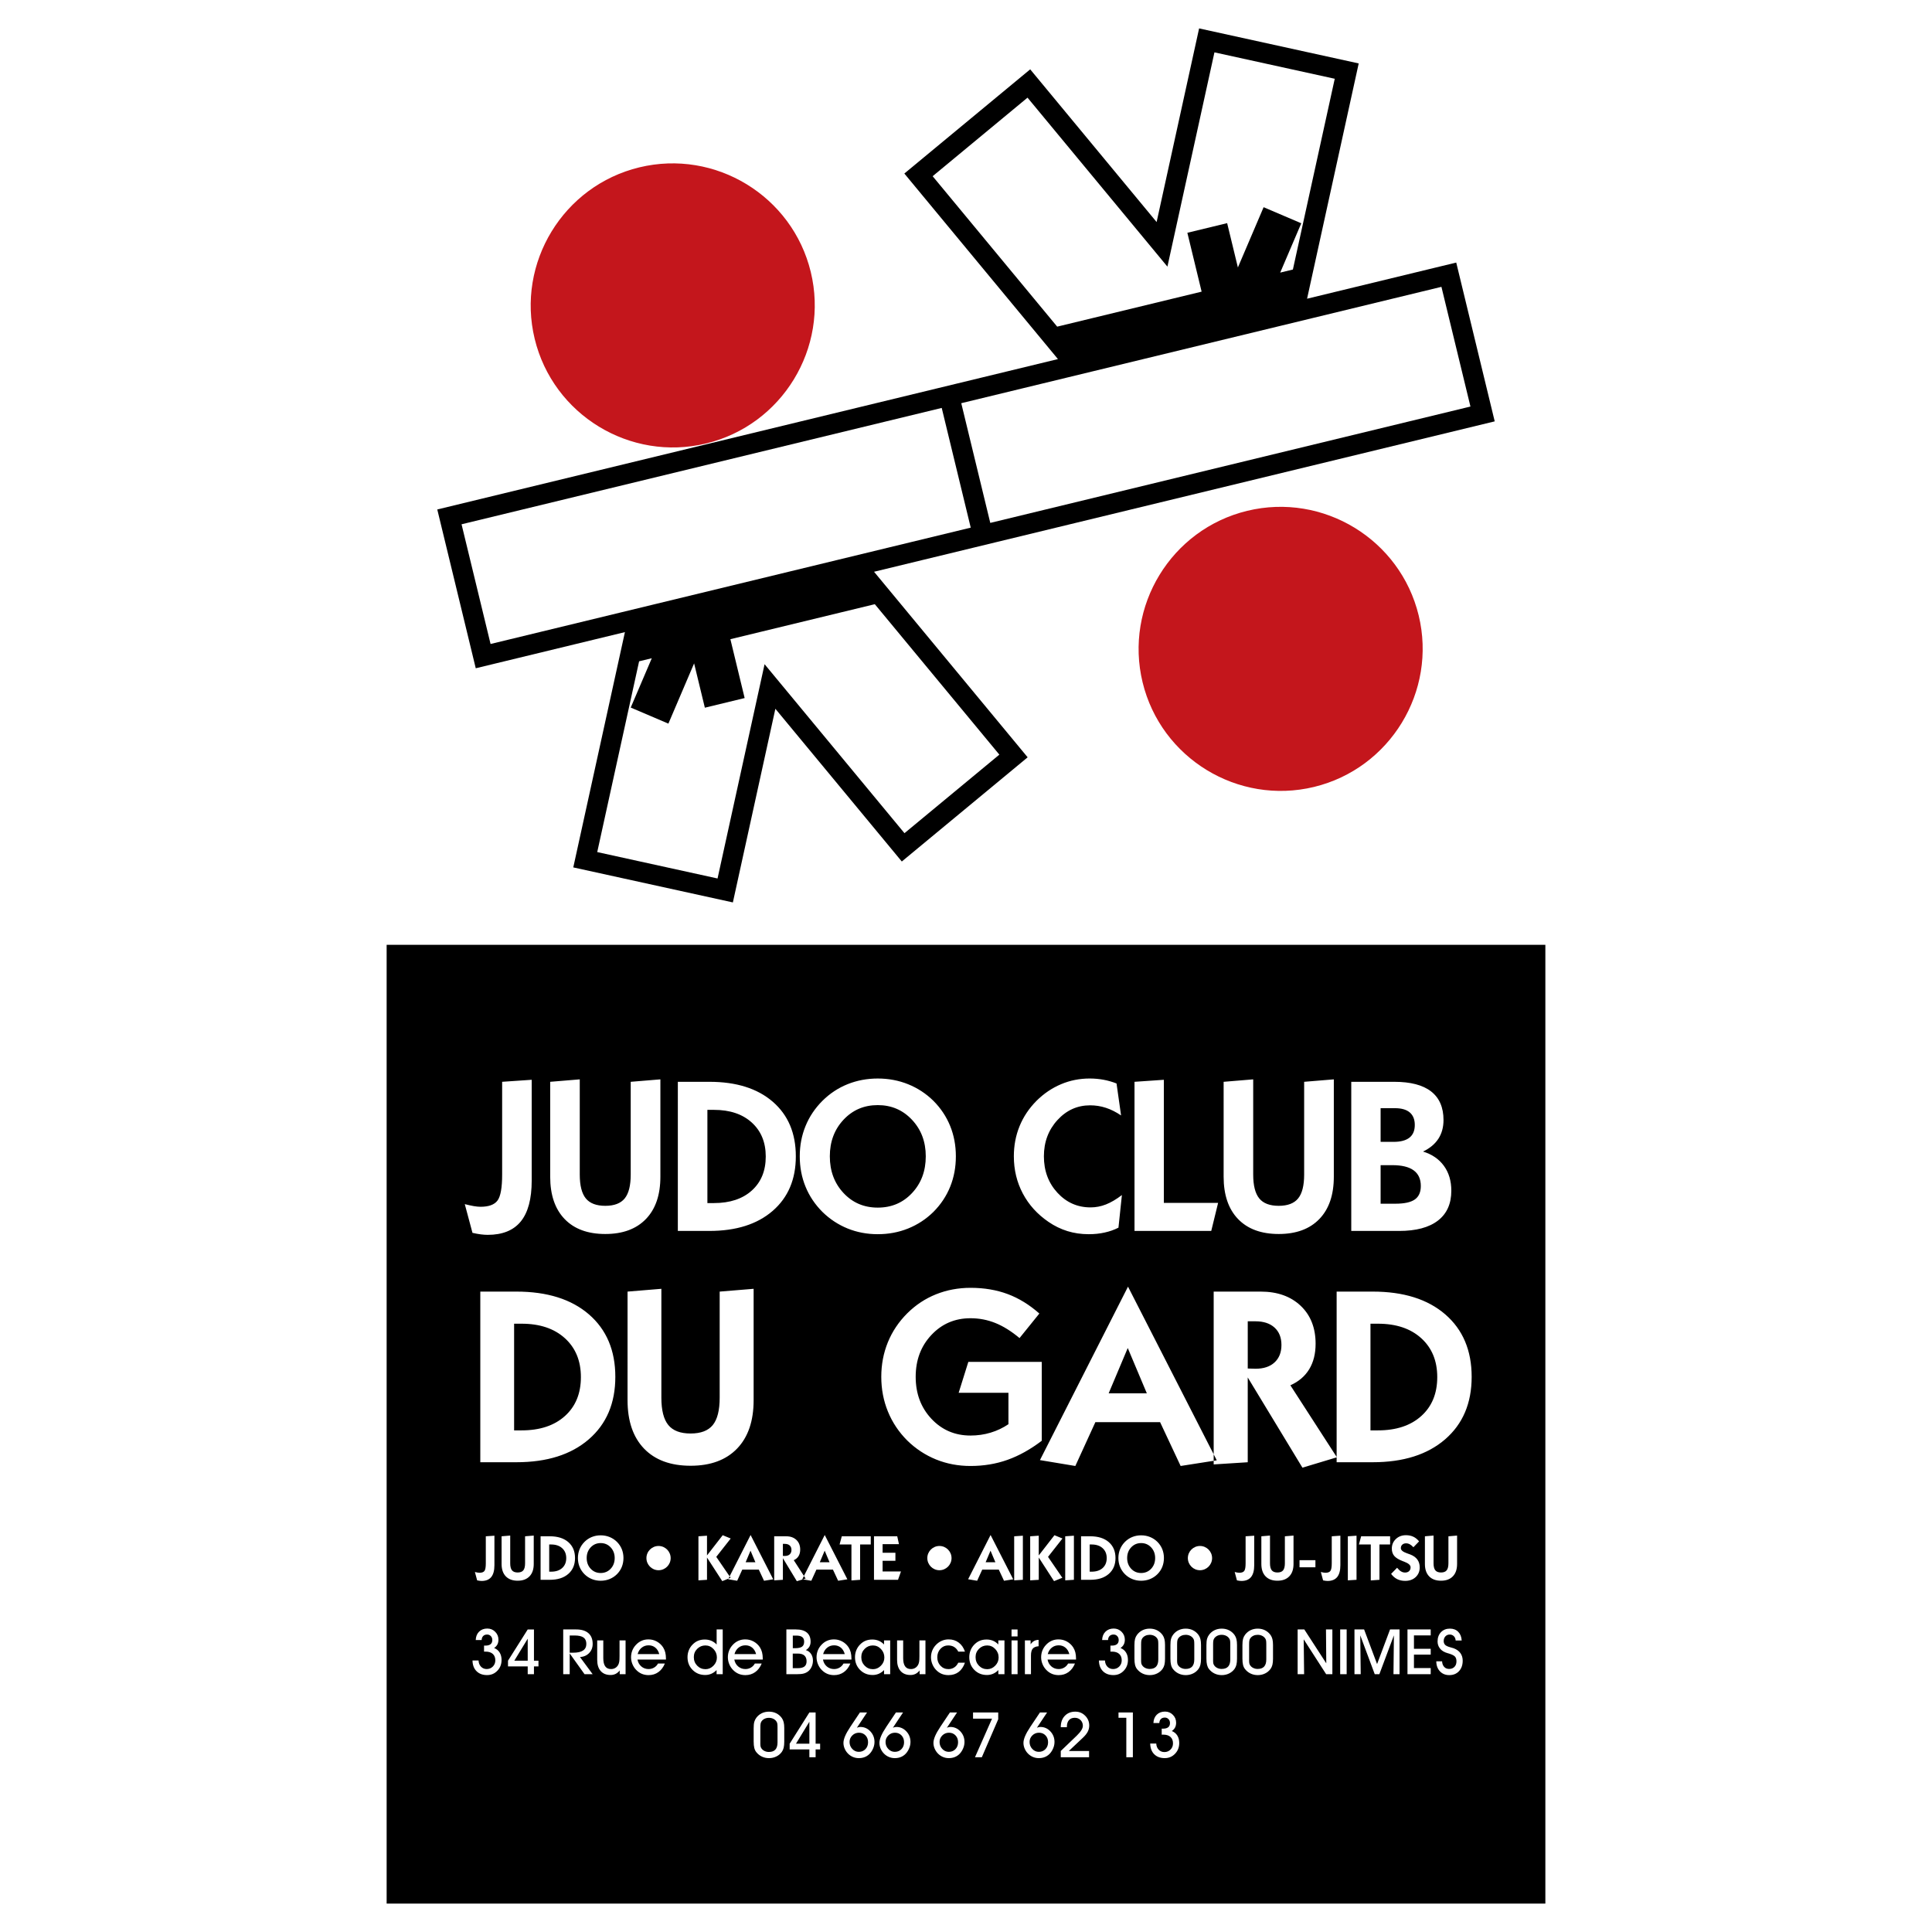 <?xml version="1.0" encoding="utf-8"?>
<!-- Generator: Adobe Illustrator 13.0.0, SVG Export Plug-In . SVG Version: 6.00 Build 14948)  -->
<!DOCTYPE svg PUBLIC "-//W3C//DTD SVG 1.0//EN" "http://www.w3.org/TR/2001/REC-SVG-20010904/DTD/svg10.dtd">
<svg version="1.0" id="Layer_1" xmlns="http://www.w3.org/2000/svg" xmlns:xlink="http://www.w3.org/1999/xlink" x="0px" y="0px"
	 width="192.756px" height="192.756px" viewBox="0 0 192.756 192.756" enable-background="new 0 0 192.756 192.756"
	 xml:space="preserve">
<g>
	<polygon fill-rule="evenodd" clip-rule="evenodd" fill="#FFFFFF" points="0,0 192.756,0 192.756,192.756 0,192.756 0,0 	"/>
	<path fill-rule="evenodd" clip-rule="evenodd" d="M128.992,26.891l-1.266,0.307l2.102-4.921l-3.757-1.604l-2.567,6.012
		l-1.071-4.422l-3.97,0.962l1.423,5.873l-14.41,3.492L93.05,17.58l9.466-7.837l13.957,16.859l4.692-21.378l12.003,2.634
		L128.992,26.891L128.992,26.891z M109.144,37.019l18.616-4.511l3.12-0.756l12.932-3.134l2.895,11.943L98.8,52.17l-2.895-11.943
		l10.578-2.563L109.144,37.019L109.144,37.019z M63.764,65.979l1.266-0.307l-2.102,4.921l3.757,1.604l2.567-6.012l1.072,4.422
		l3.97-0.962l-1.423-5.873l14.41-3.492l12.425,15.01l-9.466,7.836L76.282,66.268L71.59,87.646l-12.004-2.634L63.764,65.979
		L63.764,65.979z M96.85,52.643l-2.894-11.944L46.049,52.308l2.895,11.943l12.933-3.134l3.12-0.756l18.616-4.511l2.661-0.645
		L96.85,52.643L96.85,52.643z M115.396,22.154l4.239-19.32l15.923,3.494l-5.151,23.474l14.882-3.606l3.839,15.843L99.272,54.12
		l-1.95,0.473l-10.118,2.452l15.325,18.512L89.973,85.952L77.359,70.715l-4.24,19.32l-15.923-3.494l5.152-23.474l-14.882,3.606
		l-3.839-15.843L93.483,38.75l1.95-0.472l10.118-2.452L90.226,17.313l12.557-10.395L115.396,22.154L115.396,22.154z"/>
	<path fill-rule="evenodd" clip-rule="evenodd" fill="#C4161C" d="M63.782,16.698c7.585-1.838,15.271,2.85,17.109,10.436
		c1.838,7.585-2.85,15.271-10.435,17.11c-7.585,1.838-15.271-2.85-17.11-10.436C51.508,26.222,56.196,18.536,63.782,16.698
		L63.782,16.698z"/>
	<path fill-rule="evenodd" clip-rule="evenodd" fill="#C4161C" d="M124.433,50.966c7.585-1.838,15.271,2.85,17.109,10.435
		c1.839,7.585-2.85,15.272-10.435,17.11c-7.586,1.838-15.272-2.85-17.11-10.436C112.159,60.49,116.847,52.805,124.433,50.966
		L124.433,50.966z"/>
	<polygon fill-rule="evenodd" clip-rule="evenodd" points="38.575,94.264 154.181,94.264 154.181,189.922 38.575,189.922 
		38.575,94.264 	"/>
	<path fill-rule="evenodd" clip-rule="evenodd" fill="#FFFFFF" d="M47.139,123.002l-0.768-2.865
		c0.337,0.084,0.636,0.152,0.895,0.197c0.258,0.045,0.485,0.066,0.674,0.066c0.822,0,1.388-0.207,1.696-0.621
		c0.31-0.414,0.463-1.281,0.463-2.602v-9.246l2.949-0.201v10.059c0,1.824-0.364,3.184-1.089,4.076
		c-0.728,0.893-1.828,1.336-3.302,1.336c-0.205,0-0.432-0.016-0.68-0.047C47.727,123.123,47.449,123.072,47.139,123.002
		L47.139,123.002z M54.894,107.932l2.949-0.244v9.49c0,1.102,0.202,1.896,0.606,2.391c0.402,0.49,1.049,0.736,1.941,0.736
		c0.893,0,1.537-0.246,1.936-0.736c0.402-0.494,0.601-1.289,0.601-2.391v-9.246l2.96-0.244v9.711c0,1.816-0.479,3.225-1.442,4.221
		c-0.962,0.998-2.313,1.496-4.055,1.496c-1.747,0-3.1-0.498-4.06-1.496c-0.957-0.996-1.437-2.404-1.437-4.221V107.932
		L54.894,107.932z M70.576,120.031h0.652c1.593,0,2.855-0.418,3.78-1.252c0.927-0.836,1.391-1.967,1.391-3.393
		c0-1.418-0.467-2.549-1.396-3.391c-0.93-0.844-2.187-1.264-3.774-1.264h-0.652V120.031L70.576,120.031z M67.627,107.932h3.149
		c2.682,0,4.79,0.662,6.324,1.988c1.534,1.328,2.3,3.143,2.3,5.445c0,2.297-0.771,4.111-2.31,5.445c-1.542,1.334-3.645,2-6.313,2
		h-3.149V107.932L67.627,107.932z M82.792,115.365c0,1.467,0.456,2.688,1.364,3.66c0.908,0.975,2.049,1.459,3.418,1.459
		c1.375,0,2.518-0.484,3.426-1.459c0.909-0.973,1.364-2.193,1.364-3.66c0-1.453-0.458-2.668-1.375-3.645s-2.054-1.463-3.416-1.463
		c-1.364,0-2.501,0.484-3.413,1.457C83.248,112.689,82.792,113.904,82.792,115.365L82.792,115.365z M79.792,115.365
		c0-1.072,0.191-2.078,0.575-3.016c0.382-0.939,0.946-1.779,1.69-2.523c0.736-0.73,1.575-1.283,2.51-1.658
		c0.938-0.375,1.941-0.564,3.008-0.564c1.073,0,2.082,0.189,3.028,0.57c0.943,0.379,1.784,0.93,2.521,1.652
		c0.736,0.738,1.293,1.574,1.674,2.512c0.38,0.938,0.569,1.947,0.569,3.027c0,1.09-0.189,2.1-0.569,3.039
		c-0.38,0.938-0.938,1.773-1.674,2.512c-0.736,0.723-1.577,1.271-2.521,1.652c-0.946,0.381-1.955,0.568-3.028,0.568
		c-1.067,0-2.07-0.188-3.008-0.568c-0.935-0.381-1.774-0.93-2.51-1.652c-0.744-0.744-1.308-1.584-1.69-2.523
		C79.983,117.455,79.792,116.447,79.792,115.365L79.792,115.365z M111.589,122.484c-0.43,0.219-0.891,0.381-1.387,0.488
		c-0.493,0.111-1.021,0.164-1.582,0.164c-0.746,0-1.453-0.102-2.124-0.309c-0.669-0.209-1.3-0.516-1.89-0.922
		c-1.108-0.758-1.963-1.701-2.559-2.828s-0.895-2.365-0.895-3.713c0-1.066,0.188-2.066,0.568-3c0.38-0.936,0.943-1.779,1.696-2.539
		c0.73-0.723,1.544-1.273,2.442-1.652c0.897-0.381,1.854-0.57,2.865-0.57c0.482,0,0.948,0.045,1.394,0.127
		c0.447,0.084,0.873,0.209,1.28,0.369l0.453,3.189c-0.507-0.344-1.011-0.598-1.518-0.762c-0.504-0.166-1.027-0.248-1.569-0.248
		c-1.277,0-2.366,0.49-3.265,1.475c-0.897,0.982-1.348,2.186-1.348,3.611c0,1.447,0.45,2.658,1.348,3.635
		c0.898,0.975,2.001,1.463,3.308,1.463c0.519,0,1.03-0.096,1.531-0.293c0.502-0.197,1.035-0.51,1.596-0.939L111.589,122.484
		L111.589,122.484z M113.19,107.932l2.928-0.201v12.279h5.413l-0.685,2.801h-7.656V107.932L113.19,107.932z M122.083,107.932
		l2.949-0.244v9.49c0,1.102,0.202,1.896,0.606,2.391c0.401,0.49,1.049,0.736,1.94,0.736c0.893,0,1.537-0.246,1.936-0.736
		c0.402-0.494,0.602-1.289,0.602-2.391v-9.246l2.96-0.244v9.711c0,1.816-0.479,3.225-1.442,4.221
		c-0.962,0.998-2.312,1.496-4.055,1.496c-1.746,0-3.1-0.498-4.06-1.496c-0.957-0.996-1.437-2.404-1.437-4.221V107.932
		L122.083,107.932z M137.744,113.924h1.294c0.703,0,1.229-0.141,1.585-0.422c0.354-0.279,0.531-0.703,0.531-1.264
		c0-0.547-0.167-0.963-0.499-1.248c-0.334-0.283-0.824-0.426-1.469-0.426h-1.442V113.924L137.744,113.924z M137.744,120.094h1.485
		c0.884,0,1.525-0.141,1.925-0.42c0.401-0.281,0.601-0.73,0.601-1.348c0-0.691-0.237-1.209-0.711-1.557
		c-0.472-0.348-1.184-0.52-2.133-0.52h-1.167V120.094L137.744,120.094z M134.816,122.811v-14.879h4.286
		c1.628,0,2.854,0.32,3.68,0.961c0.825,0.645,1.237,1.594,1.237,2.85c0,0.723-0.172,1.348-0.515,1.877
		c-0.345,0.525-0.854,0.949-1.528,1.271c0.897,0.275,1.593,0.75,2.086,1.43c0.491,0.676,0.736,1.504,0.736,2.48
		c0,1.295-0.444,2.291-1.337,2.979s-2.181,1.031-3.866,1.031H134.816L134.816,122.811z M51.294,142.709h0.746
		c1.823,0,3.267-0.479,4.325-1.434c1.061-0.957,1.591-2.25,1.591-3.881c0-1.623-0.534-2.918-1.598-3.881
		c-1.064-0.965-2.501-1.447-4.319-1.447h-0.746V142.709L51.294,142.709z M47.92,128.863h3.603c3.069,0,5.481,0.758,7.237,2.275
		c1.755,1.521,2.631,3.596,2.631,6.23c0,2.629-0.882,4.705-2.644,6.23c-1.764,1.527-4.17,2.289-7.224,2.289H47.92V128.863
		L47.92,128.863z M62.61,128.863l3.375-0.279v10.857c0,1.262,0.231,2.172,0.694,2.736c0.459,0.562,1.2,0.844,2.221,0.844
		s1.758-0.281,2.215-0.844c0.459-0.564,0.688-1.475,0.688-2.736v-10.578l3.387-0.279v11.111c0,2.078-0.549,3.689-1.65,4.83
		c-1.101,1.141-2.646,1.713-4.639,1.713c-1.999,0-3.547-0.572-4.646-1.713c-1.095-1.141-1.644-2.752-1.644-4.83V128.863
		L62.61,128.863z M103.936,143.746c-1.125,0.857-2.264,1.492-3.414,1.902c-1.153,0.41-2.385,0.613-3.692,0.613
		c-1.221,0-2.369-0.215-3.442-0.65c-1.07-0.436-2.029-1.064-2.872-1.891c-0.845-0.846-1.487-1.809-1.928-2.887
		c-0.441-1.08-0.663-2.234-0.663-3.465c0-1.227,0.219-2.377,0.657-3.451s1.083-2.035,1.934-2.887
		c0.842-0.836,1.801-1.469,2.872-1.898c1.074-0.428,2.221-0.645,3.442-0.645c1.363,0,2.604,0.211,3.717,0.627
		c1.11,0.416,2.163,1.064,3.149,1.939l-1.977,2.447c-0.817-0.682-1.623-1.186-2.409-1.502c-0.787-0.318-1.613-0.477-2.483-0.477
		c-1.558,0-2.859,0.557-3.902,1.67c-1.046,1.113-1.567,2.504-1.567,4.176s0.521,3.066,1.567,4.184
		c1.042,1.115,2.344,1.674,3.902,1.674c0.7,0,1.37-0.096,2.008-0.289c0.639-0.191,1.231-0.473,1.777-0.842v-3.135h-4.966
		l0.965-3.084h7.325V143.746L103.936,143.746z M110.612,139.01h3.807l-1.903-4.518L110.612,139.01L110.612,139.01z M103.756,145.674
		l8.785-17.305l8.855,17.328l-3.603,0.564l-2.049-4.371h-6.459l-1.999,4.371L103.756,145.674L103.756,145.674z M124.488,131.826
		v4.711l0.771,0.023c0.812,0,1.446-0.209,1.903-0.631c0.459-0.424,0.688-1.004,0.688-1.74c0-0.74-0.229-1.316-0.688-1.736
		c-0.457-0.416-1.092-0.627-1.903-0.627H124.488L124.488,131.826z M121.089,146.105v-17.242h4.688c1.663,0,2.992,0.471,3.989,1.414
		c0.996,0.945,1.492,2.207,1.492,3.789c0,0.996-0.213,1.844-0.639,2.545c-0.425,0.697-1.051,1.23-1.878,1.6l4.64,7.184l-3.437,1.035
		l-5.457-9.002v8.461L121.089,146.105L121.089,146.105z M136.732,142.709h0.747c1.822,0,3.267-0.479,4.324-1.434
		c1.062-0.957,1.592-2.25,1.592-3.881c0-1.623-0.534-2.918-1.598-3.881c-1.064-0.965-2.502-1.447-4.318-1.447h-0.747V142.709
		L136.732,142.709z M133.358,128.863h3.603c3.069,0,5.481,0.758,7.236,2.275c1.755,1.521,2.631,3.596,2.631,6.23
		c0,2.629-0.882,4.705-2.644,6.23c-1.764,1.527-4.17,2.289-7.224,2.289h-3.603V128.863L133.358,128.863z"/>
	<path fill-rule="evenodd" clip-rule="evenodd" fill="#FFFFFF" d="M47.605,157.674l-0.224-0.836
		c0.099,0.023,0.186,0.043,0.261,0.057s0.142,0.02,0.197,0.02c0.24,0,0.405-0.061,0.495-0.182c0.09-0.121,0.135-0.373,0.135-0.76
		v-2.697l0.86-0.059v2.936c0,0.533-0.106,0.928-0.317,1.189c-0.213,0.26-0.534,0.391-0.964,0.391c-0.06,0-0.126-0.006-0.199-0.016
		C47.777,157.709,47.696,157.693,47.605,157.674L47.605,157.674z M50.043,153.275l0.861-0.072v2.77c0,0.322,0.059,0.555,0.177,0.699
		c0.117,0.143,0.306,0.215,0.566,0.215c0.26,0,0.448-0.072,0.565-0.215c0.117-0.145,0.175-0.377,0.175-0.699v-2.697l0.864-0.072
		v2.834c0,0.531-0.14,0.941-0.421,1.232s-0.675,0.438-1.183,0.438c-0.51,0-0.905-0.146-1.185-0.438
		c-0.279-0.291-0.419-0.701-0.419-1.232V153.275L50.043,153.275z M54.794,156.807h0.19c0.465,0,0.833-0.121,1.104-0.365
		c0.271-0.244,0.406-0.574,0.406-0.99c0-0.414-0.136-0.744-0.408-0.99c-0.271-0.246-0.638-0.369-1.102-0.369h-0.19V156.807
		L54.794,156.807z M53.934,153.275h0.919c0.783,0,1.398,0.193,1.846,0.58c0.448,0.389,0.671,0.918,0.671,1.59
		c0,0.67-0.225,1.199-0.674,1.588c-0.45,0.391-1.063,0.584-1.842,0.584h-0.919V153.275L53.934,153.275z M58.534,155.445
		c0,0.428,0.133,0.783,0.398,1.068c0.265,0.283,0.598,0.426,0.998,0.426c0.401,0,0.735-0.143,1-0.426
		c0.265-0.285,0.398-0.641,0.398-1.068c0-0.424-0.134-0.779-0.401-1.064c-0.268-0.285-0.6-0.428-0.997-0.428
		c-0.398,0-0.73,0.143-0.996,0.426C58.667,154.664,58.534,155.018,58.534,155.445L58.534,155.445z M57.658,155.445
		c0-0.314,0.056-0.607,0.168-0.881s0.276-0.52,0.493-0.736c0.215-0.213,0.459-0.375,0.732-0.484
		c0.274-0.109,0.566-0.164,0.878-0.164c0.313,0,0.607,0.055,0.884,0.166c0.275,0.111,0.521,0.271,0.735,0.482
		c0.215,0.215,0.377,0.459,0.489,0.732c0.111,0.275,0.166,0.568,0.166,0.885s-0.055,0.611-0.166,0.887
		c-0.111,0.273-0.274,0.518-0.489,0.732c-0.215,0.211-0.46,0.371-0.735,0.482c-0.276,0.111-0.57,0.166-0.884,0.166
		c-0.312,0-0.604-0.055-0.878-0.166c-0.273-0.111-0.518-0.271-0.732-0.482c-0.217-0.217-0.381-0.463-0.493-0.736
		S57.658,155.76,57.658,155.445L57.658,155.445z M69.683,157.672v-4.396l0.854-0.059v1.969l1.567-2.018l0.799,0.328l-1.441,1.832
		l1.429,2.086l-0.83,0.336l-1.524-2.355v2.223L69.683,157.672L69.683,157.672z M74.394,155.863h0.971l-0.485-1.152L74.394,155.863
		L74.394,155.863z M72.646,157.562l2.241-4.414l2.258,4.42l-0.918,0.145l-0.522-1.115h-1.647l-0.51,1.115L72.646,157.562
		L72.646,157.562z M78.108,154.031v1.201l0.197,0.006c0.207,0,0.369-0.053,0.485-0.16c0.117-0.109,0.175-0.256,0.175-0.445
		c0-0.188-0.058-0.336-0.175-0.441c-0.117-0.107-0.278-0.16-0.485-0.16H78.108L78.108,154.031z M77.241,157.672v-4.396h1.196
		c0.424,0,0.763,0.119,1.018,0.361c0.254,0.24,0.381,0.562,0.381,0.965c0,0.254-0.054,0.471-0.163,0.65
		c-0.109,0.178-0.268,0.312-0.479,0.408l1.183,1.832l-0.876,0.264l-1.392-2.297v2.158L77.241,157.672L77.241,157.672z
		 M81.792,155.863h0.971l-0.485-1.152L81.792,155.863L81.792,155.863z M80.042,157.562l2.241-4.414l2.259,4.42l-0.919,0.145
		l-0.522-1.115h-1.647l-0.51,1.115L80.042,157.562L80.042,157.562z M84.948,157.68v-3.588h-1.183l0.221-0.816h2.89v0.816h-1.063
		v3.525L84.948,157.68L84.948,157.68z M87.198,157.617v-4.342h2.32l0.172,0.785h-1.632v0.861h1.278v0.803h-1.278v1.062h1.832
		l-0.295,0.83H87.198L87.198,157.617z M98.338,155.863h0.971l-0.485-1.152L98.338,155.863L98.338,155.863z M96.589,157.562
		l2.241-4.414l2.259,4.42l-0.919,0.145l-0.522-1.115H98l-0.51,1.115L96.589,157.562L96.589,157.562z M101.185,157.672v-4.396
		l0.867-0.059v4.4L101.185,157.672L101.185,157.672z M102.782,157.672v-4.396l0.854-0.059v1.969l1.567-2.018l0.799,0.328
		l-1.44,1.832l1.429,2.086l-0.83,0.336l-1.524-2.355v2.223L102.782,157.672L102.782,157.672z M106.277,157.672v-4.396l0.867-0.059
		v4.4L106.277,157.672L106.277,157.672z M108.718,156.807h0.19c0.465,0,0.833-0.121,1.104-0.365c0.27-0.244,0.405-0.574,0.405-0.99
		c0-0.414-0.136-0.744-0.407-0.99s-0.639-0.369-1.102-0.369h-0.19V156.807L108.718,156.807z M107.857,153.275h0.919
		c0.782,0,1.397,0.193,1.846,0.58c0.447,0.389,0.671,0.918,0.671,1.59c0,0.67-0.226,1.199-0.675,1.588
		c-0.449,0.391-1.063,0.584-1.842,0.584h-0.919V153.275L107.857,153.275z M112.457,155.445c0,0.428,0.133,0.783,0.398,1.068
		c0.265,0.283,0.598,0.426,0.997,0.426c0.401,0,0.735-0.143,1-0.426c0.266-0.285,0.398-0.641,0.398-1.068
		c0-0.424-0.134-0.779-0.401-1.064s-0.6-0.428-0.997-0.428s-0.729,0.143-0.995,0.426
		C112.59,154.664,112.457,155.018,112.457,155.445L112.457,155.445z M111.581,155.445c0-0.314,0.057-0.607,0.168-0.881
		c0.112-0.273,0.276-0.52,0.493-0.736c0.215-0.213,0.46-0.375,0.732-0.484c0.274-0.109,0.566-0.164,0.878-0.164
		c0.313,0,0.607,0.055,0.884,0.166c0.275,0.111,0.521,0.271,0.735,0.482c0.215,0.215,0.378,0.459,0.489,0.732
		c0.11,0.275,0.165,0.568,0.165,0.885s-0.055,0.611-0.165,0.887c-0.111,0.273-0.274,0.518-0.489,0.732
		c-0.215,0.211-0.46,0.371-0.735,0.482c-0.276,0.111-0.57,0.166-0.884,0.166c-0.312,0-0.604-0.055-0.878-0.166
		c-0.272-0.111-0.518-0.271-0.732-0.482c-0.217-0.217-0.381-0.463-0.493-0.736C111.638,156.055,111.581,155.76,111.581,155.445
		L111.581,155.445z M123.41,157.674l-0.225-0.836c0.099,0.023,0.186,0.043,0.262,0.057c0.075,0.014,0.142,0.02,0.196,0.02
		c0.24,0,0.405-0.061,0.495-0.182s0.136-0.373,0.136-0.76v-2.697l0.86-0.059v2.936c0,0.533-0.106,0.928-0.318,1.189
		c-0.212,0.26-0.533,0.391-0.963,0.391c-0.061,0-0.126-0.006-0.199-0.016C123.581,157.709,123.5,157.693,123.41,157.674
		L123.41,157.674z M125.848,153.275l0.86-0.072v2.77c0,0.322,0.06,0.555,0.178,0.699c0.116,0.143,0.306,0.215,0.565,0.215
		c0.261,0,0.449-0.072,0.565-0.215c0.117-0.145,0.176-0.377,0.176-0.699v-2.697l0.863-0.072v2.834c0,0.531-0.14,0.941-0.421,1.232
		s-0.675,0.438-1.184,0.438c-0.51,0-0.904-0.146-1.185-0.438c-0.279-0.291-0.419-0.701-0.419-1.232V153.275L125.848,153.275z
		 M129.654,156.369v-0.709h1.586v0.709H129.654L129.654,156.369z M132.005,157.674l-0.224-0.836
		c0.099,0.023,0.186,0.043,0.261,0.057c0.076,0.014,0.142,0.02,0.197,0.02c0.239,0,0.405-0.061,0.494-0.182
		c0.091-0.121,0.136-0.373,0.136-0.76v-2.697l0.86-0.059v2.936c0,0.533-0.105,0.928-0.317,1.189
		c-0.213,0.26-0.533,0.391-0.964,0.391c-0.06,0-0.126-0.006-0.198-0.016C132.177,157.709,132.096,157.693,132.005,157.674
		L132.005,157.674z M134.474,157.672v-4.396l0.867-0.059v4.4L134.474,157.672L134.474,157.672z M136.763,157.68v-3.588h-1.184
		l0.222-0.816h2.89v0.816h-1.063v3.525L136.763,157.68L136.763,157.68z M138.791,157.025l0.597-0.609
		c0.142,0.17,0.274,0.293,0.397,0.365c0.125,0.074,0.257,0.111,0.398,0.111c0.17,0,0.305-0.047,0.404-0.141
		c0.099-0.092,0.148-0.221,0.148-0.383c0-0.215-0.215-0.402-0.645-0.562c-0.054-0.02-0.095-0.035-0.123-0.045
		c-0.402-0.154-0.687-0.326-0.854-0.518s-0.25-0.438-0.25-0.736c0-0.383,0.134-0.701,0.401-0.957s0.604-0.383,1.009-0.383
		c0.275,0,0.521,0.051,0.736,0.152s0.407,0.256,0.573,0.465l-0.565,0.584c-0.121-0.133-0.241-0.23-0.36-0.295
		c-0.118-0.064-0.242-0.096-0.371-0.096c-0.155,0-0.281,0.045-0.378,0.133s-0.145,0.203-0.145,0.348
		c0,0.201,0.203,0.371,0.608,0.512c0.144,0.051,0.257,0.09,0.338,0.123c0.312,0.121,0.546,0.289,0.702,0.504
		c0.156,0.213,0.235,0.475,0.235,0.781c0,0.395-0.135,0.717-0.404,0.969s-0.617,0.377-1.044,0.377c-0.299,0-0.564-0.057-0.797-0.172
		S138.967,157.262,138.791,157.025L138.791,157.025z M142.166,153.275l0.86-0.072v2.77c0,0.322,0.06,0.555,0.178,0.699
		c0.117,0.143,0.306,0.215,0.566,0.215c0.26,0,0.448-0.072,0.564-0.215c0.117-0.145,0.176-0.377,0.176-0.699v-2.697l0.864-0.072
		v2.834c0,0.531-0.141,0.941-0.422,1.232c-0.28,0.291-0.675,0.438-1.183,0.438c-0.51,0-0.905-0.146-1.185-0.438
		c-0.28-0.291-0.42-0.701-0.42-1.232V153.275L142.166,153.275z"/>
	<path fill-rule="evenodd" clip-rule="evenodd" fill="#FFFFFF" d="M47.142,165.67h0.604c0.01,0.25,0.091,0.455,0.242,0.615
		c0.152,0.156,0.341,0.236,0.568,0.236c0.245,0,0.45-0.084,0.615-0.25c0.164-0.166,0.247-0.373,0.247-0.617
		c0-0.275-0.084-0.49-0.253-0.643s-0.408-0.229-0.716-0.229c-0.043,0-0.076,0-0.098,0.002c-0.022,0-0.042,0-0.058,0v-0.604
		c0.014,0,0.031,0,0.05,0.002c0.02,0,0.046,0,0.081,0c0.229,0,0.402-0.045,0.518-0.139c0.117-0.092,0.175-0.232,0.175-0.418
		c0-0.158-0.049-0.287-0.147-0.393c-0.098-0.102-0.222-0.154-0.368-0.154c-0.166,0-0.296,0.049-0.393,0.145
		c-0.096,0.096-0.148,0.23-0.156,0.402h-0.589c0.013-0.348,0.124-0.625,0.334-0.834c0.21-0.207,0.484-0.311,0.821-0.311
		c0.309,0,0.571,0.107,0.787,0.324c0.216,0.217,0.324,0.479,0.324,0.783c0,0.184-0.035,0.344-0.104,0.479
		c-0.069,0.135-0.178,0.254-0.327,0.355c0.238,0.094,0.422,0.244,0.55,0.451c0.128,0.207,0.192,0.453,0.192,0.742
		c0,0.426-0.138,0.783-0.416,1.072c-0.277,0.291-0.62,0.438-1.029,0.438c-0.444,0-0.794-0.131-1.051-0.389
		C47.286,166.48,47.151,166.123,47.142,165.67L47.142,165.67z M53.273,167.037H52.65v-0.779h-1.966v-0.57l1.966-3.117h0.623v3.117
		h0.45v0.57h-0.45V167.037L53.273,167.037z M52.65,165.688v-2.193l-1.337,2.193H52.65L52.65,165.688z M56.839,164.891h0.332
		c0.448,0,0.781-0.072,1-0.219c0.219-0.145,0.328-0.365,0.328-0.662c0-0.289-0.094-0.5-0.282-0.635
		c-0.188-0.135-0.486-0.203-0.893-0.203h-0.485V164.891L56.839,164.891z M56.839,167.037h-0.647v-4.467h1.289
		c0.536,0,0.945,0.125,1.227,0.373c0.282,0.246,0.423,0.605,0.423,1.072c0,0.363-0.118,0.668-0.354,0.912
		c-0.237,0.244-0.541,0.377-0.913,0.395l1.267,1.715h-0.81l-1.482-2.074V167.037L56.839,167.037z M62.413,167.037H61.83v-0.377
		c-0.12,0.154-0.256,0.268-0.406,0.342s-0.318,0.113-0.504,0.113c-0.426,0-0.755-0.133-0.988-0.396
		c-0.233-0.264-0.349-0.635-0.349-1.113v-1.941h0.607v1.766c0,0.365,0.064,0.639,0.193,0.82c0.128,0.182,0.321,0.271,0.579,0.271
		c0.159,0,0.302-0.037,0.426-0.111c0.125-0.074,0.224-0.182,0.298-0.32c0.044-0.086,0.077-0.188,0.097-0.307
		s0.029-0.311,0.029-0.574v-1.545h0.602V167.037L62.413,167.037z M65.775,165.029c-0.075-0.279-0.207-0.494-0.393-0.646
		s-0.409-0.229-0.669-0.229c-0.266,0-0.496,0.078-0.691,0.234c-0.196,0.156-0.33,0.369-0.404,0.641H65.775L65.775,165.029z
		 M63.601,165.574c0.051,0.281,0.178,0.51,0.382,0.686c0.203,0.174,0.445,0.262,0.725,0.262c0.201,0,0.383-0.049,0.548-0.145
		c0.165-0.096,0.296-0.23,0.394-0.406h0.684c-0.155,0.373-0.373,0.66-0.651,0.857c-0.28,0.199-0.604,0.299-0.974,0.299
		c-0.25,0-0.477-0.045-0.684-0.133c-0.208-0.088-0.394-0.221-0.562-0.396c-0.158-0.164-0.281-0.357-0.37-0.576
		c-0.088-0.221-0.133-0.445-0.133-0.674c0-0.238,0.041-0.459,0.121-0.666s0.2-0.395,0.357-0.564
		c0.168-0.184,0.358-0.322,0.568-0.416c0.21-0.094,0.441-0.139,0.69-0.139c0.297,0,0.572,0.068,0.827,0.207s0.465,0.33,0.63,0.578
		c0.098,0.154,0.17,0.322,0.218,0.504c0.047,0.184,0.071,0.393,0.071,0.627v0.096H63.601L63.601,165.574z M69.223,165.33
		c0,0.342,0.113,0.627,0.339,0.859c0.227,0.23,0.503,0.346,0.83,0.346c0.299,0,0.562-0.117,0.79-0.348
		c0.228-0.232,0.342-0.504,0.342-0.816c0-0.33-0.113-0.613-0.339-0.85c-0.226-0.236-0.494-0.355-0.805-0.355
		c-0.319,0-0.591,0.113-0.818,0.338C69.335,164.729,69.223,165.004,69.223,165.33L69.223,165.33z M71.493,167.037v-0.414
		c-0.156,0.162-0.329,0.283-0.52,0.367c-0.191,0.082-0.395,0.125-0.612,0.125c-0.506,0-0.928-0.17-1.264-0.51
		c-0.335-0.338-0.503-0.762-0.503-1.27c0-0.238,0.042-0.463,0.125-0.676s0.203-0.398,0.359-0.561
		c0.17-0.178,0.355-0.311,0.557-0.395c0.202-0.084,0.431-0.127,0.689-0.127c0.229,0,0.441,0.041,0.636,0.121
		c0.195,0.082,0.375,0.207,0.539,0.373v-1.502h0.607v4.467H71.493L71.493,167.037z M75.437,165.029
		c-0.076-0.279-0.207-0.494-0.393-0.646s-0.409-0.229-0.669-0.229c-0.266,0-0.496,0.078-0.691,0.234
		c-0.195,0.156-0.33,0.369-0.404,0.641H75.437L75.437,165.029z M73.262,165.574c0.051,0.281,0.178,0.51,0.382,0.686
		c0.204,0.174,0.445,0.262,0.726,0.262c0.2,0,0.382-0.049,0.547-0.145s0.296-0.23,0.394-0.406h0.684
		c-0.155,0.373-0.373,0.66-0.652,0.857c-0.28,0.199-0.604,0.299-0.974,0.299c-0.25,0-0.478-0.045-0.684-0.133
		c-0.207-0.088-0.394-0.221-0.562-0.396c-0.158-0.164-0.281-0.357-0.37-0.576c-0.089-0.221-0.133-0.445-0.133-0.674
		c0-0.238,0.04-0.459,0.121-0.666c0.081-0.207,0.2-0.395,0.357-0.564c0.168-0.184,0.357-0.322,0.568-0.416
		c0.21-0.094,0.44-0.139,0.69-0.139c0.297,0,0.572,0.068,0.827,0.207c0.254,0.139,0.465,0.33,0.63,0.578
		c0.098,0.154,0.17,0.322,0.217,0.504c0.047,0.184,0.071,0.393,0.071,0.627v0.096H73.262L73.262,165.574z M79.098,164.441h0.206
		c0.333,0,0.571-0.049,0.713-0.15c0.142-0.102,0.213-0.27,0.213-0.502c0-0.207-0.064-0.359-0.193-0.459
		c-0.129-0.1-0.327-0.148-0.592-0.148h-0.347V164.441L79.098,164.441z M79.092,166.434h0.51c0.298,0,0.519-0.057,0.66-0.168
		c0.141-0.111,0.211-0.283,0.211-0.518c0-0.252-0.074-0.445-0.22-0.576c-0.148-0.131-0.365-0.195-0.65-0.195h-0.51V166.434
		L79.092,166.434z M79.417,162.57c0.477,0,0.839,0.105,1.086,0.312c0.248,0.209,0.371,0.514,0.371,0.912
		c0,0.184-0.04,0.346-0.121,0.488c-0.081,0.141-0.2,0.258-0.355,0.35c0.219,0.064,0.392,0.191,0.519,0.377
		c0.126,0.186,0.19,0.408,0.19,0.666c0,0.209-0.038,0.404-0.116,0.588c-0.078,0.182-0.185,0.334-0.322,0.455
		c-0.135,0.115-0.288,0.195-0.459,0.244c-0.17,0.051-0.411,0.074-0.723,0.074h-1.03v-4.467H79.417L79.417,162.57z M84.282,165.029
		c-0.075-0.279-0.207-0.494-0.393-0.646s-0.409-0.229-0.669-0.229c-0.266,0-0.496,0.078-0.691,0.234
		c-0.196,0.156-0.33,0.369-0.404,0.641H84.282L84.282,165.029z M82.108,165.574c0.051,0.281,0.178,0.51,0.382,0.686
		c0.203,0.174,0.445,0.262,0.725,0.262c0.201,0,0.383-0.049,0.547-0.145c0.165-0.096,0.296-0.23,0.395-0.406h0.684
		c-0.155,0.373-0.373,0.66-0.651,0.857c-0.28,0.199-0.604,0.299-0.974,0.299c-0.25,0-0.477-0.045-0.684-0.133
		c-0.208-0.088-0.394-0.221-0.562-0.396c-0.158-0.164-0.281-0.357-0.37-0.576c-0.088-0.221-0.133-0.445-0.133-0.674
		c0-0.238,0.041-0.459,0.121-0.666s0.2-0.395,0.357-0.564c0.168-0.184,0.357-0.322,0.568-0.416s0.44-0.139,0.69-0.139
		c0.297,0,0.572,0.068,0.827,0.207s0.465,0.33,0.63,0.578c0.098,0.154,0.17,0.322,0.218,0.504c0.047,0.184,0.071,0.393,0.071,0.627
		v0.096H82.108L82.108,165.574z M85.932,165.33c0,0.342,0.113,0.627,0.339,0.859c0.226,0.23,0.502,0.346,0.829,0.346
		c0.299,0,0.562-0.117,0.79-0.348c0.229-0.232,0.342-0.504,0.342-0.816c0-0.33-0.113-0.613-0.339-0.85
		c-0.226-0.236-0.494-0.355-0.805-0.355c-0.319,0-0.592,0.113-0.817,0.338C86.045,164.729,85.932,165.004,85.932,165.33
		L85.932,165.33z M88.202,167.037v-0.414c-0.155,0.162-0.329,0.283-0.52,0.367c-0.191,0.082-0.396,0.125-0.612,0.125
		c-0.507,0-0.928-0.17-1.264-0.51c-0.335-0.338-0.503-0.762-0.503-1.27c0-0.238,0.042-0.463,0.125-0.676s0.203-0.398,0.359-0.561
		c0.169-0.178,0.355-0.311,0.557-0.395c0.202-0.084,0.431-0.127,0.688-0.127c0.231,0,0.444,0.041,0.638,0.121
		c0.195,0.082,0.372,0.207,0.531,0.373v-0.408h0.613v3.373H88.202L88.202,167.037z M92.333,167.037H91.75v-0.377
		c-0.12,0.154-0.256,0.268-0.406,0.342s-0.318,0.113-0.504,0.113c-0.426,0-0.755-0.133-0.988-0.396
		c-0.233-0.264-0.35-0.635-0.35-1.113v-1.941h0.607v1.766c0,0.365,0.064,0.639,0.193,0.82c0.128,0.182,0.322,0.271,0.579,0.271
		c0.16,0,0.302-0.037,0.426-0.111c0.125-0.074,0.224-0.182,0.298-0.32c0.045-0.086,0.077-0.188,0.097-0.307s0.029-0.311,0.029-0.574
		v-1.545h0.602V167.037L92.333,167.037z M96.272,165.887c-0.142,0.406-0.351,0.715-0.629,0.926
		c-0.278,0.209-0.617,0.314-1.016,0.314c-0.251,0-0.479-0.045-0.684-0.131c-0.205-0.088-0.389-0.219-0.555-0.391
		c-0.158-0.166-0.281-0.359-0.37-0.578c-0.089-0.221-0.133-0.445-0.133-0.674c0-0.234,0.04-0.455,0.121-0.662
		c0.081-0.205,0.2-0.393,0.357-0.562c0.175-0.186,0.37-0.326,0.587-0.422c0.217-0.098,0.448-0.145,0.696-0.145
		c0.387,0,0.723,0.105,1.006,0.32c0.285,0.213,0.491,0.514,0.62,0.9h-0.666c-0.106-0.207-0.243-0.361-0.411-0.463
		c-0.168-0.104-0.368-0.154-0.602-0.154c-0.3,0-0.556,0.113-0.766,0.34c-0.209,0.229-0.314,0.508-0.314,0.842
		c0,0.336,0.106,0.617,0.319,0.842c0.213,0.227,0.478,0.338,0.794,0.338c0.213,0,0.406-0.055,0.577-0.166
		c0.172-0.111,0.306-0.27,0.402-0.475H96.272L96.272,165.887z M97.333,165.33c0,0.342,0.113,0.627,0.339,0.859
		c0.226,0.23,0.502,0.346,0.829,0.346c0.299,0,0.562-0.117,0.79-0.348c0.229-0.232,0.342-0.504,0.342-0.816
		c0-0.33-0.112-0.613-0.339-0.85c-0.226-0.236-0.494-0.355-0.805-0.355c-0.319,0-0.592,0.113-0.817,0.338
		C97.446,164.729,97.333,165.004,97.333,165.33L97.333,165.33z M99.604,167.037v-0.414c-0.155,0.162-0.329,0.283-0.52,0.367
		c-0.192,0.082-0.396,0.125-0.613,0.125c-0.507,0-0.928-0.17-1.263-0.51c-0.335-0.338-0.503-0.762-0.503-1.27
		c0-0.238,0.042-0.463,0.125-0.676s0.203-0.398,0.359-0.561c0.169-0.178,0.355-0.311,0.557-0.395
		c0.201-0.084,0.431-0.127,0.688-0.127c0.231,0,0.444,0.041,0.638,0.121c0.195,0.082,0.372,0.207,0.531,0.373v-0.408h0.613v3.373
		H99.604L99.604,167.037z M101.523,163.268h-0.602v-0.697h0.602V163.268L101.523,163.268z M100.922,167.037v-3.373h0.602v3.373
		H100.922L100.922,167.037z M102.86,167.037h-0.606v-3.373h0.57v0.389c0.1-0.148,0.215-0.26,0.345-0.332s0.28-0.109,0.452-0.113
		v0.637c-0.271,0.02-0.467,0.1-0.584,0.24s-0.177,0.365-0.177,0.676V167.037L102.86,167.037z M106.689,165.029
		c-0.075-0.279-0.207-0.494-0.393-0.646c-0.187-0.152-0.409-0.229-0.669-0.229c-0.266,0-0.496,0.078-0.691,0.234
		s-0.329,0.369-0.403,0.641H106.689L106.689,165.029z M104.515,165.574c0.052,0.281,0.179,0.51,0.382,0.686
		c0.203,0.174,0.445,0.262,0.726,0.262c0.2,0,0.383-0.049,0.548-0.145c0.164-0.096,0.296-0.23,0.394-0.406h0.684
		c-0.155,0.373-0.372,0.66-0.651,0.857c-0.279,0.199-0.604,0.299-0.974,0.299c-0.25,0-0.478-0.045-0.684-0.133
		c-0.208-0.088-0.395-0.221-0.562-0.396c-0.158-0.164-0.281-0.357-0.37-0.576c-0.089-0.221-0.134-0.445-0.134-0.674
		c0-0.238,0.041-0.459,0.121-0.666c0.081-0.207,0.2-0.395,0.357-0.564c0.168-0.184,0.357-0.322,0.567-0.416
		c0.211-0.094,0.441-0.139,0.69-0.139c0.297,0,0.572,0.068,0.827,0.207c0.254,0.139,0.465,0.33,0.63,0.578
		c0.099,0.154,0.171,0.322,0.218,0.504c0.048,0.184,0.071,0.393,0.071,0.627v0.096H104.515L104.515,165.574z M109.64,165.67h0.604
		c0.01,0.25,0.091,0.455,0.241,0.615c0.152,0.156,0.341,0.236,0.568,0.236c0.245,0,0.45-0.084,0.614-0.25s0.247-0.373,0.247-0.617
		c0-0.275-0.084-0.49-0.253-0.643s-0.407-0.229-0.717-0.229c-0.043,0-0.075,0-0.098,0.002c-0.022,0-0.042,0-0.058,0v-0.604
		c0.014,0,0.03,0,0.05,0.002c0.02,0,0.047,0,0.081,0c0.229,0,0.402-0.045,0.519-0.139c0.117-0.092,0.175-0.232,0.175-0.418
		c0-0.158-0.049-0.287-0.146-0.393c-0.099-0.102-0.222-0.154-0.369-0.154c-0.165,0-0.296,0.049-0.393,0.145
		c-0.096,0.096-0.148,0.23-0.156,0.402h-0.589c0.013-0.348,0.124-0.625,0.335-0.834c0.21-0.207,0.484-0.311,0.821-0.311
		c0.309,0,0.57,0.107,0.787,0.324c0.216,0.217,0.323,0.479,0.323,0.783c0,0.184-0.035,0.344-0.104,0.479s-0.179,0.254-0.327,0.355
		c0.238,0.094,0.422,0.244,0.55,0.451s0.191,0.453,0.191,0.742c0,0.426-0.138,0.783-0.415,1.072
		c-0.277,0.291-0.62,0.438-1.029,0.438c-0.443,0-0.794-0.131-1.052-0.389S109.649,166.123,109.64,165.67L109.64,165.67z
		 M113.183,165.467v-1.318c0-0.275,0.021-0.49,0.062-0.641s0.11-0.289,0.207-0.416c0.149-0.195,0.331-0.346,0.546-0.449
		c0.215-0.102,0.452-0.154,0.711-0.154c0.271,0,0.516,0.055,0.735,0.166s0.404,0.271,0.554,0.48c0.082,0.119,0.142,0.258,0.18,0.412
		s0.057,0.348,0.057,0.576v1.361c0,0.244-0.02,0.445-0.058,0.605c-0.04,0.16-0.102,0.297-0.185,0.414
		c-0.144,0.197-0.326,0.352-0.55,0.459c-0.223,0.109-0.467,0.164-0.733,0.164c-0.257,0-0.494-0.053-0.711-0.156
		s-0.402-0.252-0.559-0.449c-0.089-0.113-0.155-0.254-0.196-0.418C113.203,165.939,113.183,165.727,113.183,165.467L113.183,165.467
		z M113.848,165.58v0.068c0,0.143,0.008,0.248,0.024,0.316s0.044,0.131,0.084,0.186c0.075,0.113,0.179,0.201,0.311,0.264
		c0.132,0.064,0.275,0.096,0.432,0.096c0.29,0,0.507-0.078,0.65-0.236c0.143-0.156,0.214-0.396,0.214-0.719v-1.496
		c0-0.186-0.007-0.316-0.024-0.391c-0.016-0.074-0.044-0.141-0.083-0.197c-0.075-0.115-0.18-0.205-0.312-0.27
		s-0.279-0.096-0.438-0.096c-0.155,0-0.298,0.029-0.427,0.09s-0.232,0.146-0.31,0.256c-0.043,0.061-0.073,0.133-0.093,0.217
		c-0.018,0.084-0.027,0.213-0.027,0.385V165.58L113.848,165.58z M116.773,165.467v-1.318c0-0.275,0.021-0.49,0.063-0.641
		c0.041-0.15,0.11-0.289,0.207-0.416c0.149-0.195,0.331-0.346,0.546-0.449c0.215-0.102,0.452-0.154,0.711-0.154
		c0.271,0,0.516,0.055,0.735,0.166s0.404,0.271,0.554,0.48c0.081,0.119,0.142,0.258,0.18,0.412s0.057,0.348,0.057,0.576v1.361
		c0,0.244-0.02,0.445-0.059,0.605s-0.101,0.297-0.185,0.414c-0.143,0.197-0.326,0.352-0.549,0.459
		c-0.223,0.109-0.467,0.164-0.733,0.164c-0.257,0-0.494-0.053-0.711-0.156s-0.403-0.252-0.559-0.449
		c-0.089-0.113-0.155-0.254-0.196-0.418S116.773,165.727,116.773,165.467L116.773,165.467z M117.439,165.58v0.068
		c0,0.143,0.008,0.248,0.024,0.316s0.044,0.131,0.083,0.186c0.075,0.113,0.18,0.201,0.312,0.264
		c0.132,0.064,0.275,0.096,0.431,0.096c0.291,0,0.508-0.078,0.651-0.236c0.143-0.156,0.214-0.396,0.214-0.719v-1.496
		c0-0.186-0.008-0.316-0.024-0.391c-0.016-0.074-0.044-0.141-0.083-0.197c-0.075-0.115-0.18-0.205-0.312-0.27
		c-0.134-0.064-0.279-0.096-0.438-0.096c-0.155,0-0.298,0.029-0.427,0.09s-0.232,0.146-0.311,0.256
		c-0.042,0.061-0.072,0.133-0.092,0.217c-0.018,0.084-0.027,0.213-0.027,0.385V165.58L117.439,165.58z M120.365,165.467v-1.318
		c0-0.275,0.021-0.49,0.063-0.641c0.041-0.15,0.11-0.289,0.207-0.416c0.148-0.195,0.331-0.346,0.546-0.449
		c0.215-0.102,0.452-0.154,0.711-0.154c0.271,0,0.516,0.055,0.735,0.166s0.404,0.271,0.553,0.48
		c0.082,0.119,0.143,0.258,0.181,0.412c0.037,0.154,0.056,0.348,0.056,0.576v1.361c0,0.244-0.02,0.445-0.058,0.605
		c-0.039,0.16-0.101,0.297-0.185,0.414c-0.143,0.197-0.326,0.352-0.549,0.459c-0.223,0.109-0.467,0.164-0.733,0.164
		c-0.258,0-0.494-0.053-0.711-0.156s-0.403-0.252-0.559-0.449c-0.09-0.113-0.155-0.254-0.196-0.418S120.365,165.727,120.365,165.467
		L120.365,165.467z M121.031,165.58v0.068c0,0.143,0.008,0.248,0.024,0.316s0.044,0.131,0.083,0.186
		c0.075,0.113,0.179,0.201,0.312,0.264c0.132,0.064,0.275,0.096,0.431,0.096c0.29,0,0.508-0.078,0.651-0.236
		c0.143-0.156,0.214-0.396,0.214-0.719v-1.496c0-0.186-0.008-0.316-0.024-0.391s-0.044-0.141-0.083-0.197
		c-0.075-0.115-0.18-0.205-0.312-0.27c-0.134-0.064-0.279-0.096-0.439-0.096c-0.155,0-0.298,0.029-0.426,0.09
		c-0.129,0.061-0.232,0.146-0.311,0.256c-0.042,0.061-0.072,0.133-0.092,0.217c-0.018,0.084-0.027,0.213-0.027,0.385V165.58
		L121.031,165.58z M123.957,165.467v-1.318c0-0.275,0.021-0.49,0.062-0.641c0.042-0.15,0.11-0.289,0.207-0.416
		c0.149-0.195,0.332-0.346,0.546-0.449c0.216-0.102,0.452-0.154,0.712-0.154c0.27,0,0.515,0.055,0.734,0.166s0.404,0.271,0.554,0.48
		c0.082,0.119,0.143,0.258,0.18,0.412c0.038,0.154,0.057,0.348,0.057,0.576v1.361c0,0.244-0.02,0.445-0.058,0.605
		c-0.039,0.16-0.101,0.297-0.185,0.414c-0.144,0.197-0.326,0.352-0.549,0.459c-0.223,0.109-0.468,0.164-0.733,0.164
		c-0.258,0-0.495-0.053-0.712-0.156s-0.402-0.252-0.558-0.449c-0.09-0.113-0.156-0.254-0.197-0.418
		C123.978,165.939,123.957,165.727,123.957,165.467L123.957,165.467z M124.623,165.58v0.068c0,0.143,0.008,0.248,0.024,0.316
		c0.016,0.068,0.044,0.131,0.083,0.186c0.075,0.113,0.179,0.201,0.311,0.264c0.132,0.064,0.276,0.096,0.432,0.096
		c0.29,0,0.507-0.078,0.65-0.236c0.144-0.156,0.215-0.396,0.215-0.719v-1.496c0-0.186-0.008-0.316-0.024-0.391
		s-0.044-0.141-0.083-0.197c-0.075-0.115-0.181-0.205-0.312-0.27c-0.134-0.064-0.28-0.096-0.439-0.096
		c-0.155,0-0.298,0.029-0.427,0.09c-0.128,0.061-0.231,0.146-0.31,0.256c-0.042,0.061-0.073,0.133-0.092,0.217
		c-0.018,0.084-0.027,0.213-0.027,0.385V165.58L124.623,165.58z M130.112,167.037h-0.647v-4.467h0.666l2.192,3.381l-0.03-3.381
		h0.638v4.467h-0.619l-2.242-3.48L130.112,167.037L130.112,167.037z M134.357,167.037h-0.647v-4.467h0.647V167.037L134.357,167.037z
		 M135.759,167.037h-0.623v-4.467h0.961l1.295,3.455l1.294-3.455h0.947v4.467h-0.606l0.043-3.877l-1.451,3.877h-0.46l-1.445-3.877
		L135.759,167.037L135.759,167.037z M142.742,167.037h-2.318v-4.467h2.318v0.596h-1.672v1.334h1.672v0.582h-1.672v1.34h1.672
		V167.037L142.742,167.037z M143.298,165.748h0.579c0.011,0.232,0.079,0.416,0.206,0.555c0.126,0.139,0.291,0.207,0.494,0.207
		c0.222,0,0.401-0.068,0.534-0.207c0.135-0.137,0.201-0.322,0.201-0.555c0-0.201-0.049-0.357-0.146-0.469
		c-0.099-0.109-0.305-0.213-0.617-0.309c-0.016-0.004-0.043-0.012-0.083-0.021c-0.374-0.102-0.645-0.266-0.812-0.494
		c-0.075-0.102-0.133-0.207-0.17-0.32c-0.038-0.115-0.057-0.234-0.057-0.363c0-0.383,0.113-0.693,0.341-0.93
		c0.227-0.236,0.523-0.354,0.892-0.354c0.342,0,0.617,0.105,0.827,0.318c0.209,0.211,0.325,0.5,0.348,0.869h-0.604
		c-0.01-0.178-0.07-0.322-0.179-0.432c-0.11-0.109-0.248-0.164-0.413-0.164c-0.178,0-0.322,0.061-0.434,0.184
		c-0.112,0.121-0.167,0.277-0.167,0.471c0,0.066,0.01,0.131,0.03,0.189c0.021,0.061,0.052,0.115,0.095,0.166
		c0.088,0.104,0.276,0.193,0.564,0.27c0.133,0.035,0.235,0.064,0.308,0.09c0.293,0.109,0.517,0.27,0.67,0.48
		c0.151,0.211,0.228,0.463,0.228,0.758c0,0.432-0.122,0.779-0.367,1.043c-0.246,0.264-0.57,0.396-0.976,0.396
		c-0.38,0-0.689-0.127-0.928-0.379C143.423,166.494,143.302,166.162,143.298,165.748L143.298,165.748z M75.193,173.75v-1.318
		c0-0.275,0.021-0.49,0.063-0.641c0.042-0.15,0.111-0.287,0.207-0.416c0.149-0.195,0.332-0.346,0.546-0.449
		c0.215-0.102,0.452-0.154,0.711-0.154c0.27,0,0.515,0.055,0.735,0.166c0.22,0.111,0.405,0.271,0.554,0.48
		c0.082,0.119,0.142,0.258,0.18,0.412s0.057,0.348,0.057,0.576v1.361c0,0.244-0.02,0.445-0.058,0.605
		c-0.04,0.16-0.101,0.297-0.185,0.414c-0.143,0.199-0.326,0.352-0.549,0.459c-0.223,0.109-0.467,0.164-0.733,0.164
		c-0.257,0-0.495-0.053-0.711-0.156s-0.403-0.252-0.558-0.449c-0.09-0.113-0.156-0.254-0.197-0.418
		C75.214,174.223,75.193,174.01,75.193,173.75L75.193,173.75z M75.859,173.863v0.068c0,0.143,0.008,0.248,0.024,0.316
		s0.043,0.131,0.083,0.186c0.076,0.113,0.179,0.201,0.311,0.264c0.132,0.064,0.275,0.096,0.431,0.096
		c0.291,0,0.507-0.078,0.651-0.236c0.143-0.156,0.214-0.396,0.214-0.717v-1.498c0-0.186-0.008-0.316-0.024-0.391
		s-0.044-0.141-0.083-0.197c-0.076-0.115-0.18-0.205-0.313-0.27s-0.279-0.096-0.438-0.096c-0.155,0-0.298,0.029-0.426,0.09
		c-0.129,0.061-0.232,0.146-0.31,0.256c-0.042,0.061-0.073,0.133-0.092,0.217c-0.018,0.084-0.027,0.213-0.027,0.385V173.863
		L75.859,173.863z M81.374,175.32h-0.623v-0.779h-1.966v-0.57l1.966-3.117h0.623v3.117h0.451v0.57h-0.451V175.32L81.374,175.32z
		 M80.751,173.971v-2.193l-1.337,2.193H80.751L80.751,173.971z M85.794,170.854h0.711l-1.012,1.52
		c0.063-0.025,0.123-0.043,0.181-0.057c0.057-0.012,0.112-0.018,0.166-0.018c0.389,0,0.72,0.146,0.996,0.441
		c0.275,0.293,0.413,0.646,0.413,1.059c0,0.139-0.019,0.277-0.057,0.416c-0.038,0.137-0.095,0.273-0.17,0.41
		c-0.142,0.256-0.325,0.453-0.551,0.584c-0.226,0.133-0.486,0.201-0.78,0.201c-0.21,0-0.408-0.039-0.594-0.117
		c-0.185-0.078-0.35-0.191-0.495-0.338c-0.143-0.146-0.254-0.314-0.333-0.5c-0.078-0.186-0.118-0.375-0.118-0.568
		c0-0.383,0.222-0.906,0.665-1.566v-0.004L85.794,170.854L85.794,170.854z M84.76,173.793c0,0.273,0.09,0.508,0.272,0.699
		c0.18,0.193,0.398,0.289,0.651,0.289c0.268,0,0.489-0.09,0.663-0.27c0.174-0.18,0.261-0.408,0.261-0.686s-0.085-0.506-0.256-0.684
		c-0.171-0.178-0.387-0.268-0.649-0.268c-0.262,0-0.484,0.09-0.667,0.271C84.852,173.328,84.76,173.543,84.76,173.793L84.76,173.793
		z M89.386,170.854h0.711l-1.012,1.52c0.062-0.025,0.123-0.043,0.18-0.057c0.058-0.012,0.112-0.018,0.166-0.018
		c0.389,0,0.72,0.146,0.996,0.441c0.274,0.293,0.412,0.646,0.412,1.059c0,0.139-0.019,0.277-0.057,0.416
		c-0.038,0.137-0.095,0.273-0.17,0.41c-0.142,0.256-0.325,0.453-0.551,0.584c-0.226,0.133-0.486,0.201-0.781,0.201
		c-0.21,0-0.408-0.039-0.593-0.117c-0.186-0.078-0.35-0.191-0.496-0.338c-0.143-0.146-0.254-0.314-0.333-0.5
		c-0.078-0.186-0.118-0.375-0.118-0.568c0-0.383,0.221-0.906,0.665-1.566v-0.004L89.386,170.854L89.386,170.854z M88.351,173.793
		c0,0.273,0.09,0.508,0.272,0.699c0.181,0.193,0.398,0.289,0.652,0.289c0.268,0,0.489-0.09,0.663-0.27s0.261-0.408,0.261-0.686
		s-0.085-0.506-0.256-0.684c-0.171-0.178-0.387-0.268-0.649-0.268c-0.262,0-0.484,0.09-0.667,0.271S88.351,173.543,88.351,173.793
		L88.351,173.793z"/>
	<path fill-rule="evenodd" clip-rule="evenodd" fill="#FFFFFF" d="M94.774,170.854h0.711l-1.012,1.52
		c0.062-0.025,0.124-0.043,0.181-0.057c0.057-0.012,0.112-0.018,0.166-0.018c0.389,0,0.72,0.146,0.996,0.441
		c0.275,0.293,0.412,0.646,0.412,1.059c0,0.139-0.019,0.277-0.056,0.416c-0.038,0.137-0.095,0.273-0.17,0.41
		c-0.142,0.256-0.325,0.453-0.55,0.584c-0.227,0.133-0.486,0.201-0.781,0.201c-0.21,0-0.408-0.039-0.594-0.117
		c-0.185-0.078-0.35-0.191-0.496-0.338c-0.143-0.146-0.253-0.314-0.333-0.5c-0.079-0.186-0.118-0.375-0.118-0.568
		c0-0.383,0.222-0.906,0.665-1.566v-0.004L94.774,170.854L94.774,170.854z M93.74,173.793c0,0.273,0.09,0.508,0.271,0.699
		c0.181,0.193,0.398,0.289,0.652,0.289c0.268,0,0.489-0.09,0.663-0.27c0.174-0.18,0.261-0.408,0.261-0.686s-0.085-0.506-0.256-0.684
		c-0.171-0.178-0.387-0.268-0.649-0.268c-0.262,0-0.484,0.09-0.667,0.271C93.832,173.328,93.74,173.543,93.74,173.793L93.74,173.793
		z M97.957,175.32h-0.683l1.702-3.85h-1.895v-0.617h2.512v0.678L97.957,175.32L97.957,175.32z M103.755,170.854h0.712l-1.013,1.52
		c0.063-0.025,0.123-0.043,0.181-0.057c0.058-0.012,0.112-0.018,0.166-0.018c0.389,0,0.72,0.146,0.995,0.441
		c0.275,0.293,0.412,0.646,0.412,1.059c0,0.139-0.019,0.277-0.057,0.416c-0.037,0.137-0.095,0.273-0.17,0.41
		c-0.142,0.256-0.324,0.453-0.551,0.584c-0.226,0.133-0.485,0.201-0.78,0.201c-0.211,0-0.408-0.039-0.594-0.117
		s-0.35-0.191-0.495-0.338c-0.144-0.146-0.254-0.314-0.333-0.5c-0.078-0.186-0.118-0.375-0.118-0.568
		c0-0.383,0.222-0.906,0.665-1.566v-0.004L103.755,170.854L103.755,170.854z M102.721,173.793c0,0.273,0.09,0.508,0.271,0.699
		c0.181,0.193,0.398,0.289,0.652,0.289c0.268,0,0.489-0.09,0.662-0.27c0.174-0.18,0.261-0.408,0.261-0.686s-0.085-0.506-0.256-0.684
		s-0.387-0.268-0.649-0.268c-0.262,0-0.483,0.09-0.667,0.271C102.812,173.328,102.721,173.543,102.721,173.793L102.721,173.793z
		 M108.657,175.32h-2.824v-0.623l1.564-1.5l0.024-0.023c0.411-0.396,0.616-0.727,0.616-0.988c0-0.229-0.077-0.42-0.229-0.574
		c-0.153-0.152-0.347-0.229-0.58-0.229c-0.247,0-0.44,0.078-0.578,0.236c-0.138,0.156-0.207,0.375-0.207,0.656v0.049h-0.61v-0.012
		c0-0.465,0.133-0.838,0.399-1.119c0.266-0.281,0.616-0.422,1.052-0.422c0.389,0,0.717,0.137,0.985,0.408
		c0.27,0.27,0.404,0.598,0.404,0.982c0,0.217-0.051,0.422-0.152,0.615c-0.101,0.195-0.267,0.4-0.496,0.613l-1.389,1.307h2.021
		V175.32L108.657,175.32z M113.025,175.32h-0.652v-3.938h-0.779v-0.529h1.432V175.32L113.025,175.32z M114.756,173.953h0.604
		c0.01,0.252,0.091,0.455,0.242,0.615c0.151,0.156,0.341,0.236,0.567,0.236c0.245,0,0.45-0.084,0.614-0.25
		c0.165-0.166,0.247-0.373,0.247-0.617c0-0.275-0.084-0.49-0.253-0.643s-0.407-0.229-0.716-0.229c-0.043,0-0.076,0-0.099,0.002
		c-0.022,0-0.042,0.002-0.058,0.002v-0.605c0.014,0,0.03,0,0.05,0.002c0.02,0,0.047,0.002,0.081,0.002
		c0.229,0,0.402-0.047,0.519-0.141c0.117-0.092,0.175-0.232,0.175-0.418c0-0.158-0.049-0.287-0.146-0.391
		c-0.099-0.104-0.222-0.156-0.368-0.156c-0.166,0-0.296,0.049-0.393,0.145s-0.148,0.23-0.156,0.402h-0.589
		c0.013-0.348,0.124-0.625,0.334-0.834c0.211-0.207,0.484-0.311,0.821-0.311c0.309,0,0.571,0.107,0.787,0.324
		s0.323,0.479,0.323,0.783c0,0.184-0.034,0.344-0.104,0.479c-0.069,0.135-0.179,0.254-0.327,0.355
		c0.238,0.094,0.422,0.244,0.551,0.451c0.128,0.207,0.191,0.453,0.191,0.742c0,0.426-0.139,0.783-0.416,1.072
		c-0.276,0.291-0.62,0.438-1.029,0.438c-0.443,0-0.794-0.131-1.051-0.389C114.9,174.764,114.766,174.406,114.756,173.953
		L114.756,173.953z"/>
	<path fill-rule="evenodd" clip-rule="evenodd" fill="#FFFFFF" d="M65.703,154.242c0.666,0,1.209,0.543,1.209,1.211
		c0,0.666-0.543,1.209-1.209,1.209s-1.209-0.543-1.209-1.209C64.493,154.785,65.037,154.242,65.703,154.242L65.703,154.242z"/>
	<path fill-rule="evenodd" clip-rule="evenodd" fill="#FFFFFF" d="M93.727,154.242c0.666,0,1.209,0.543,1.209,1.211
		c0,0.666-0.543,1.209-1.209,1.209s-1.209-0.543-1.209-1.209C92.517,154.785,93.061,154.242,93.727,154.242L93.727,154.242z"/>
	<path fill-rule="evenodd" clip-rule="evenodd" fill="#FFFFFF" d="M119.722,154.242c0.665,0,1.209,0.543,1.209,1.211
		c0,0.666-0.544,1.209-1.209,1.209c-0.667,0-1.21-0.543-1.21-1.209C118.512,154.785,119.055,154.242,119.722,154.242
		L119.722,154.242z"/>
</g>
</svg>
